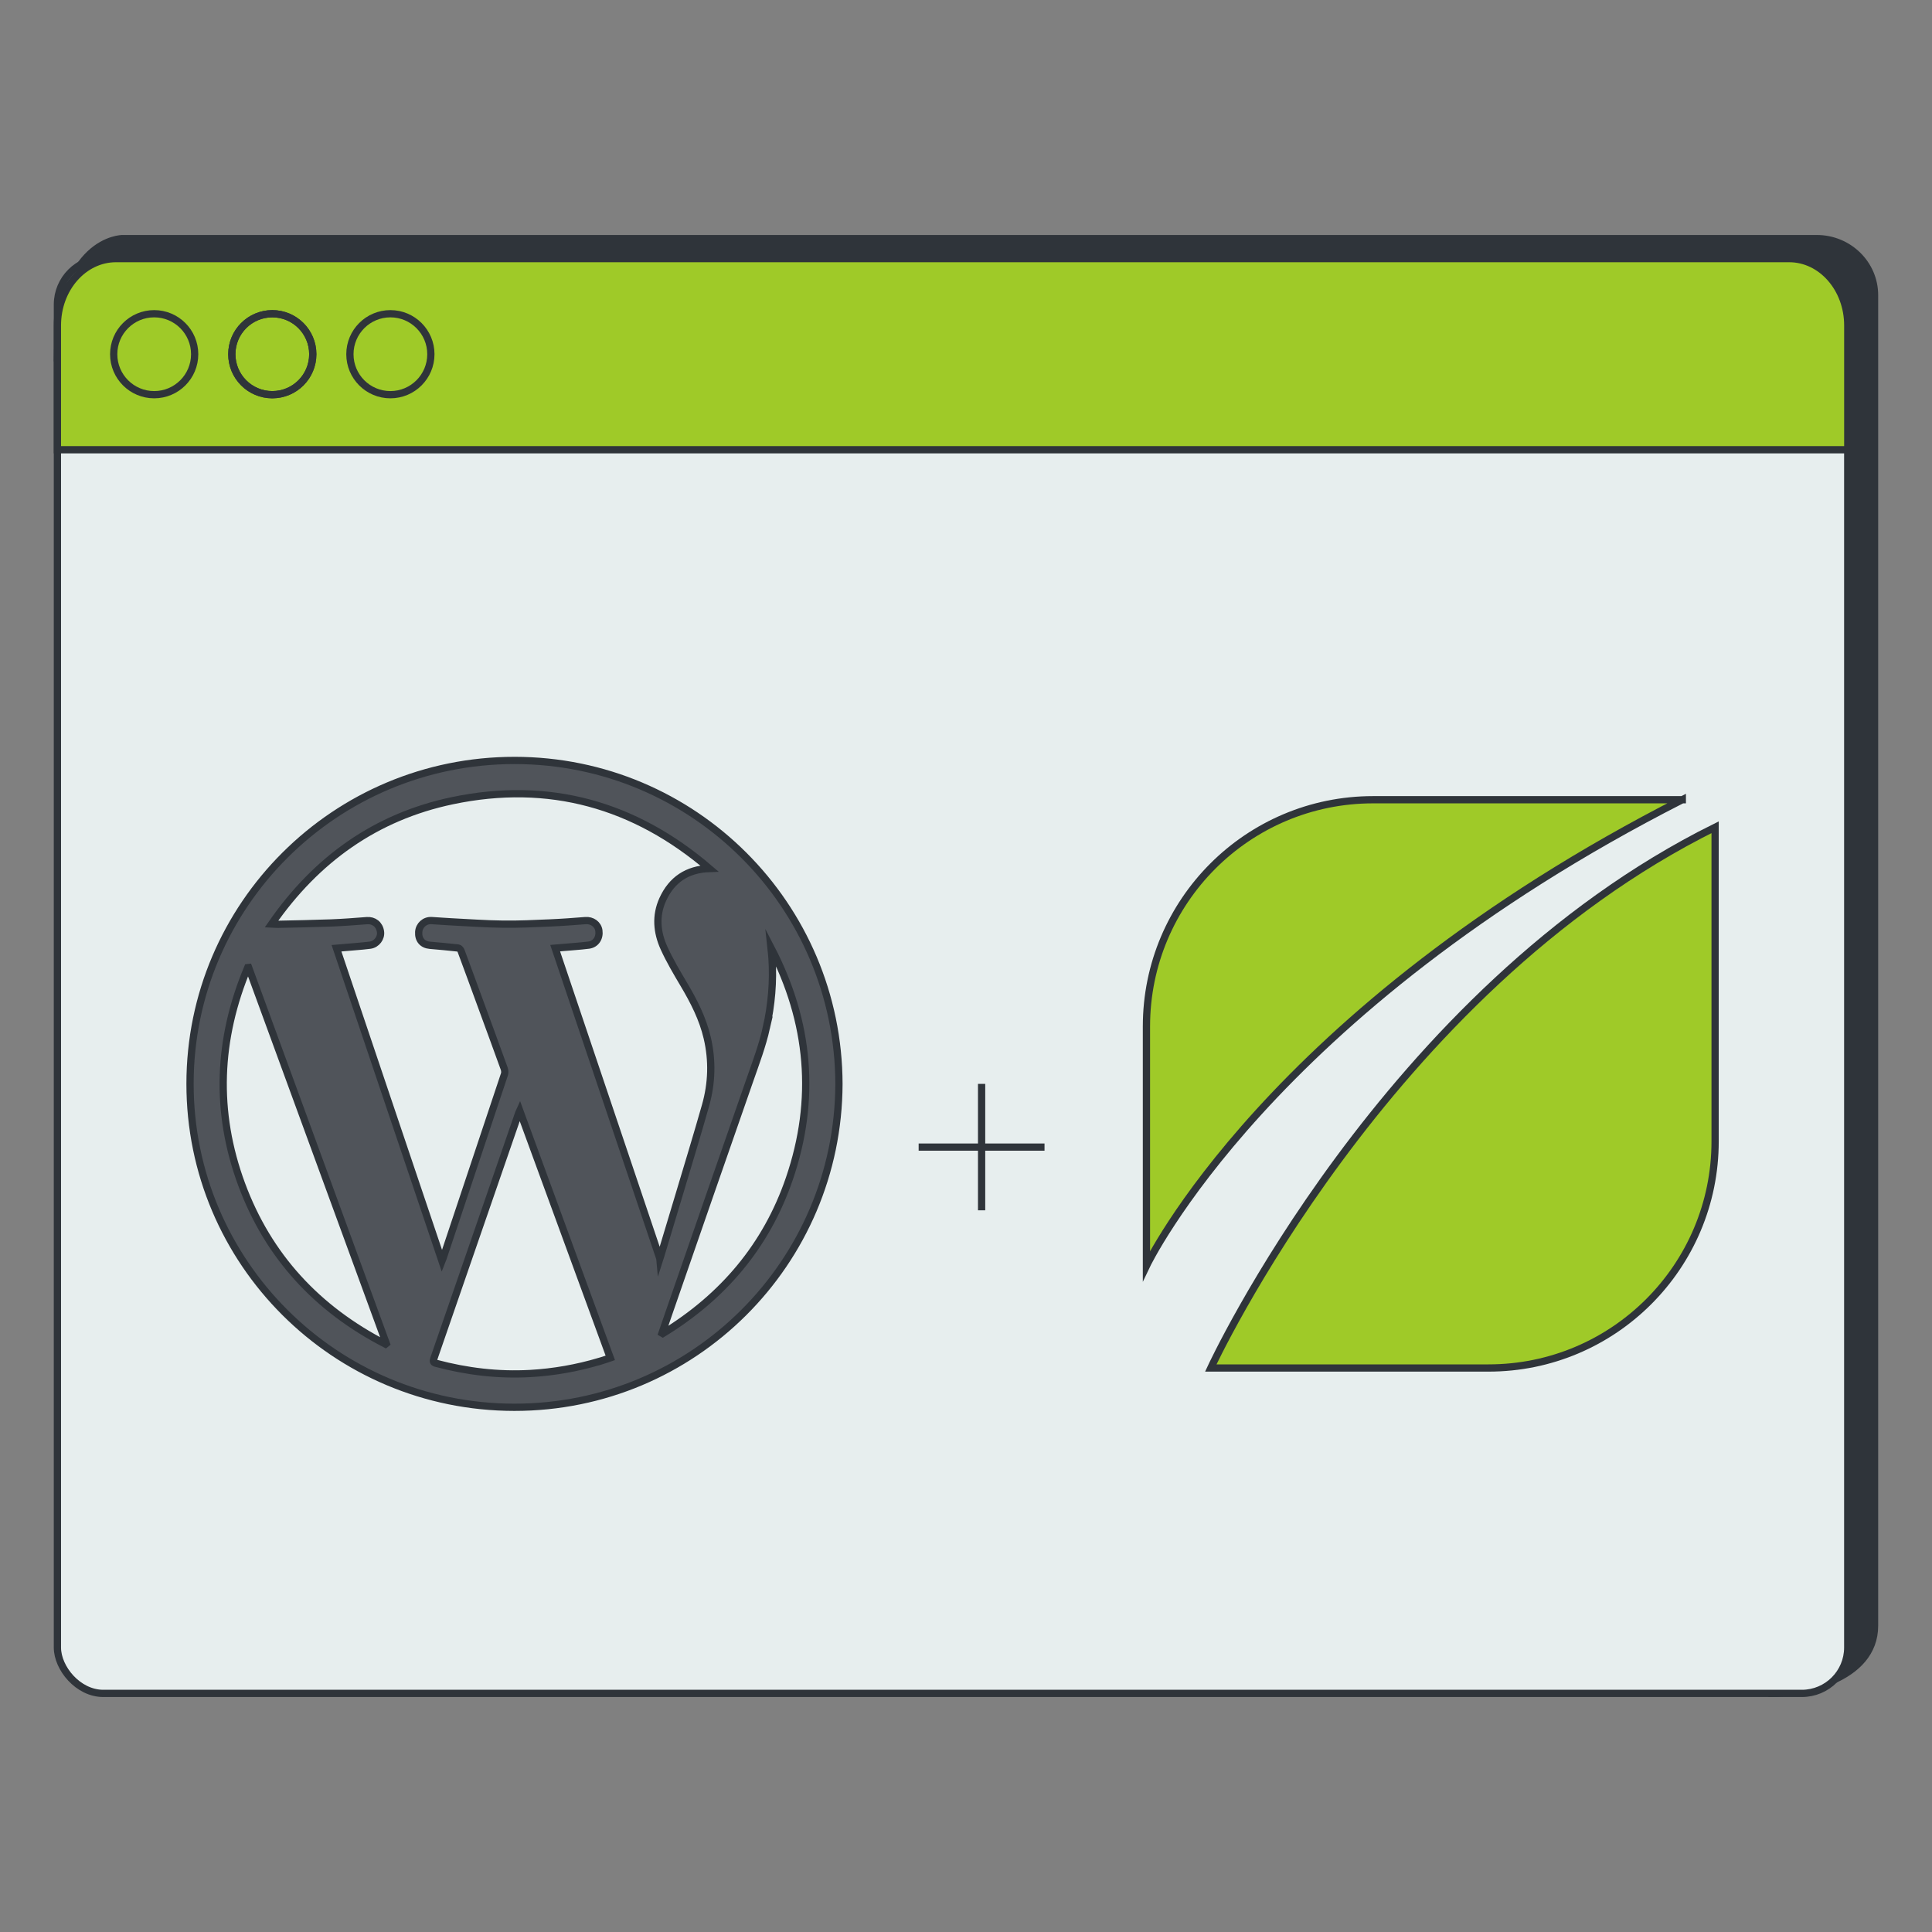 <?xml version="1.0" encoding="UTF-8"?> <svg xmlns="http://www.w3.org/2000/svg" id="Layer_1" data-name="Layer 1" viewBox="0 0 533.05 533.05"><rect x="0" y="0" width="533.05" height="533.05" fill="#808080" stroke="none"/><defs><style>.cls-1,.cls-2{fill:#9fca28;stroke:#2f343a;stroke-miterlimit:10;stroke-width:2px}.cls-2{fill:none}</style></defs><path d="M487.93 467.22c8.81 0 29.27-3.63 29.27-18.69V81.44c0-8.62-7.14-15.61-15.95-15.61H33.78s-17.93 0-17.93 33.9" style="fill:#2f343a;stroke:#2f343a;stroke-miterlimit:10;stroke-width:2px"></path><rect width="493.96" height="395.86" x="15.84" y="71.36" rx="12.66" ry="12.66" style="fill:#e7eeee;stroke:#2f343a;stroke-miterlimit:10;stroke-width:2px"></rect><path d="M509.81 124.09v-34.3c0-10.18-7.24-18.44-16.17-18.44H32.01c-8.93 0-16.17 8.25-16.17 18.44v34.3H509.8Z" class="cls-1"></path><circle cx="42.54" cy="97.73" r="11.17" class="cls-2"></circle><circle cx="75.13" cy="97.73" r="11.17" class="cls-2"></circle><circle cx="75.13" cy="97.73" r="11.17" class="cls-2"></circle><circle cx="107.71" cy="97.73" r="11.17" class="cls-2"></circle><path d="M141.98 209.81c-49.46-.01-89.53 39.89-89.55 89.2-.02 49.28 40 89.24 89.47 89.27 49.4.03 89.41-39.85 89.57-89.2-.12-49.29-40.04-89.26-89.5-89.27Zm-35.63 161.04c-18.79-9.67-32.31-24.19-39.67-44.05-7.45-20.11-6.6-40.12 1.66-59.83.09-.01.17-.02.26-.03 12.66 34.57 25.32 69.15 37.97 103.72-.08.06-.15.13-.22.19Zm59.09 4.75c-6.26 1.86-12.64 2.99-19.18 3.36-8.81.49-17.43-.55-25.93-2.81-.8-.21-.9-.53-.64-1.27 7.82-22.59 15.61-45.18 23.42-67.78.06-.17.14-.33.29-.66 8.36 22.82 16.64 45.43 24.98 68.2-.95.32-1.93.67-2.93.97Zm16.61-28.37c-9.67-28.67-19.26-57.13-28.88-85.63 1.88-.16 3.64-.29 5.39-.45 1.3-.12 2.61-.21 3.9-.39 1.93-.28 3.06-1.96 2.77-4.02-.25-1.74-1.88-2.89-3.72-2.74-3.25.26-6.5.5-9.75.64-4.32.18-8.65.4-12.98.34-4.81-.06-9.62-.41-14.42-.65-1.76-.09-3.53-.24-5.29-.34-1.87-.11-3.44 1.3-3.55 3.17-.13 2.1 1.04 3.47 3.07 3.65 2.61.23 5.21.46 7.81.75.3.03.68.45.8.77 1.86 4.98 3.67 9.96 5.5 14.95 2.14 5.84 4.29 11.68 6.4 17.53.17.47.24 1.1.09 1.56-5.64 16.95-11.31 33.89-16.97 50.84-.06.17-.13.33-.28.71-9.74-28.88-19.41-57.56-29.1-86.29 1.87-.16 3.63-.3 5.38-.46 1.3-.12 2.61-.21 3.9-.39 1.8-.25 3.11-1.99 2.86-3.73-.29-2-1.83-3.19-3.76-3.04-3.31.26-6.62.51-9.94.64-4.84.18-9.69.26-14.53.37-.51.01-1.02-.04-1.84-.08 12.37-17.85 28.76-29.57 49.85-34.01 26.68-5.61 50.35 1.05 70.96 18.7-6.1.21-10.38 3.07-12.87 8.54-2.04 4.5-1.62 9.07.36 13.42 1.57 3.44 3.52 6.73 5.45 9.99 2.77 4.67 5.23 9.46 6.47 14.79 1.46 6.25 1.27 12.49-.47 18.64-2.33 8.22-4.84 16.4-7.28 24.59-1.66 5.58-3.35 11.15-5.03 16.72-.07.23-.15.46-.3.93Zm29.39-63.65c1.43-6.35 1.98-12.76 1.55-19.26-.06-.97-.2-1.93-.3-2.89 10.68 20.56 12.6 41.9 5.08 63.83-6.33 18.46-18.28 32.54-34.91 42.68-.07-.04-.14-.09-.21-.13.68-1.97 1.35-3.94 2.03-5.9 7.38-21.26 14.72-42.54 22.16-63.78 1.68-4.81 3.48-9.57 4.61-14.56Z" style="fill:#50545a;stroke:#2f343a;stroke-miterlimit:10;stroke-width:2px"></path><path d="M334.06 377.44h76.61c34.54 0 62.54-28 62.54-62.54v-86.66c-91.12 45.16-139.15 149.2-139.15 149.2Z" class="cls-1"></path><path d="M464.16 220.65h-85.31c-34.54 0-62.54 28-62.54 62.54v66.05s33.5-70.39 147.85-128.6ZM270.83 299.05v34.88M253.46 316.49h34.73" class="cls-1"></path></svg> 